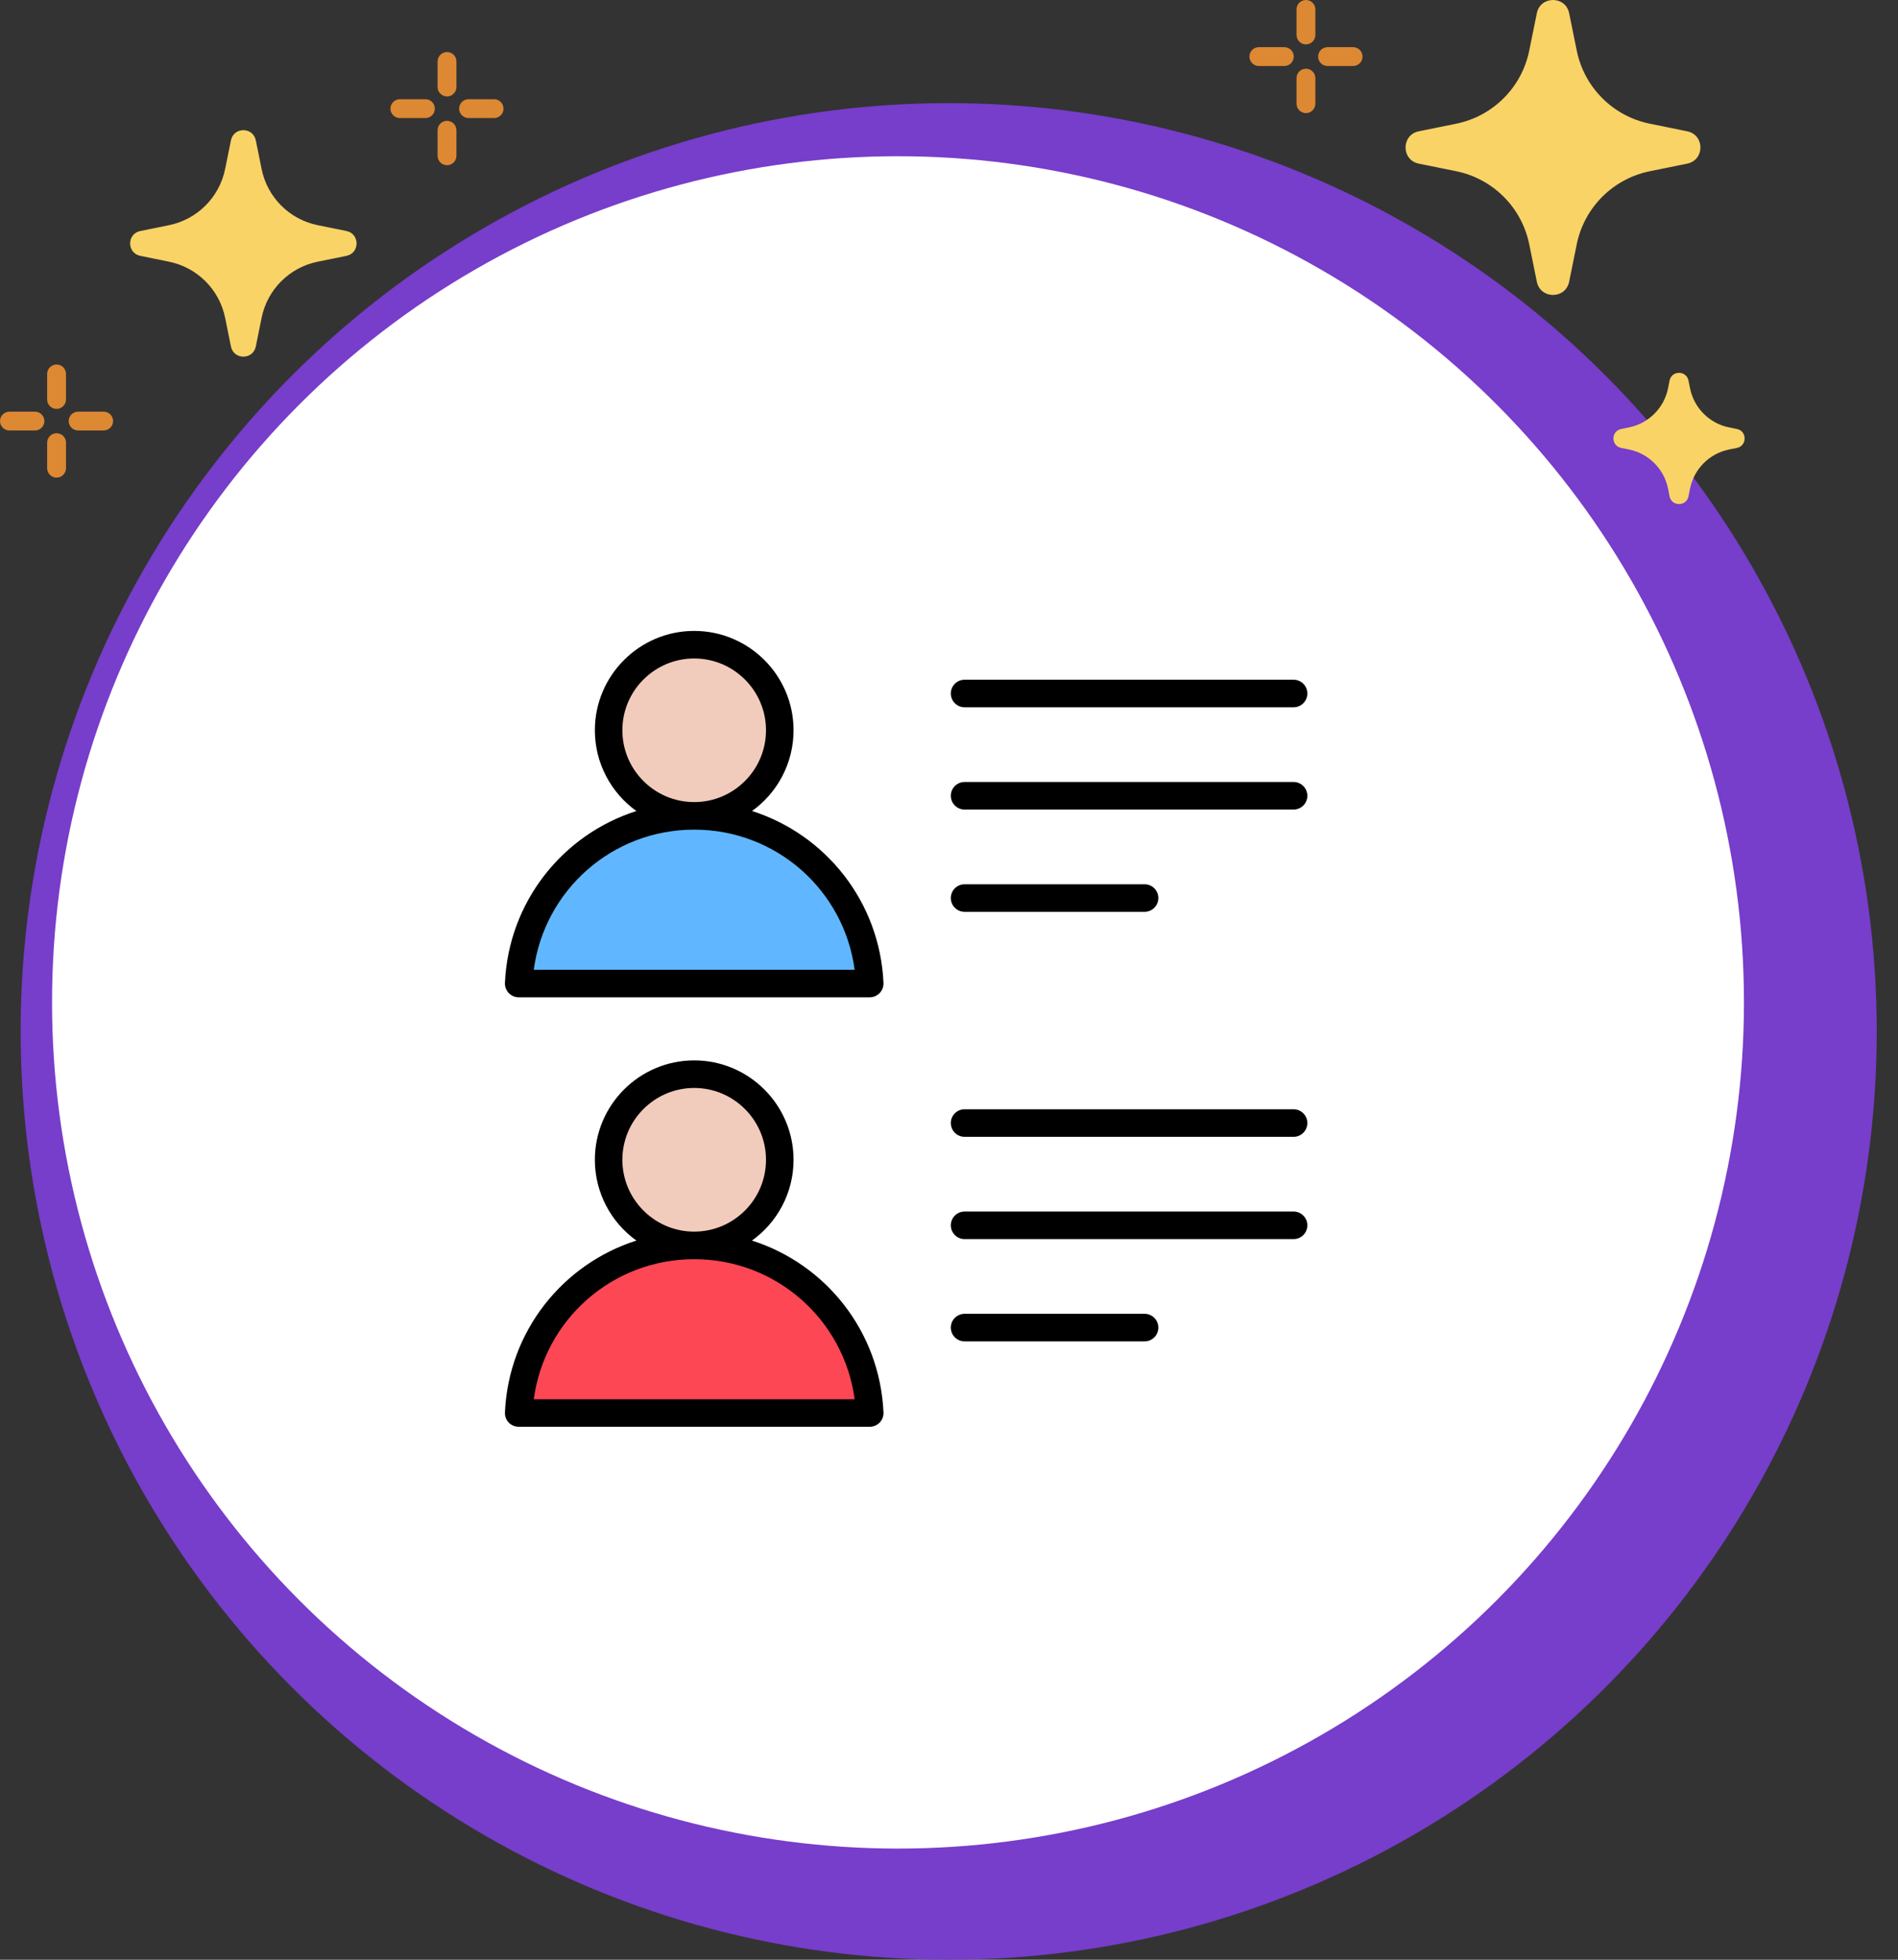 <svg width="31" height="32" viewBox="0 0 31 32" fill="none" xmlns="http://www.w3.org/2000/svg">
<rect x="0" y="0" width="31" height="32" fill="#333333" stroke="none"/>
<ellipse cx="15.495" cy="16.842" rx="15.158" ry="15.158" fill="#773DCB"/>
<circle cx="14.667" cy="16.368" r="13.817" fill="white"/>
<g clip-path="url(#clip0_3481_59)">
<path fill-rule="evenodd" clip-rule="evenodd" d="M8.472 16.059C8.541 14.536 9.798 13.322 11.338 13.322C12.879 13.322 14.136 14.536 14.205 16.059H8.472Z" fill="#60B7FF"/>
<path d="M12.699 12.248C12.876 11.496 12.411 10.743 11.66 10.566C10.909 10.388 10.156 10.853 9.979 11.604C9.801 12.356 10.266 13.108 11.017 13.286C11.768 13.464 12.521 12.999 12.699 12.248Z" fill="#F1CBBC"/>
<path fill-rule="evenodd" clip-rule="evenodd" d="M8.472 23.073C8.541 21.55 9.798 20.336 11.338 20.336C12.879 20.336 14.136 21.55 14.205 23.073H8.472Z" fill="#FD4755"/>
<path d="M12.471 19.76C12.922 19.134 12.781 18.26 12.155 17.808C11.529 17.357 10.655 17.498 10.204 18.124C9.752 18.75 9.893 19.624 10.52 20.076C11.146 20.527 12.019 20.386 12.471 19.76Z" fill="#F1CBBC"/>
<path fill-rule="evenodd" clip-rule="evenodd" d="M21.353 18.338C21.353 18.462 21.252 18.563 21.128 18.563H15.755C15.63 18.563 15.53 18.462 15.53 18.338C15.53 18.214 15.63 18.113 15.755 18.113H21.128C21.252 18.113 21.353 18.214 21.353 18.338ZM18.919 21.678C18.919 21.802 18.819 21.903 18.694 21.903H15.755C15.63 21.903 15.53 21.802 15.53 21.678C15.53 21.554 15.63 21.453 15.755 21.453H18.694C18.819 21.453 18.919 21.554 18.919 21.678ZM21.353 20.008C21.353 20.132 21.252 20.233 21.128 20.233H15.755C15.63 20.233 15.53 20.132 15.53 20.008C15.53 19.884 15.63 19.783 15.755 19.783H21.128C21.252 19.783 21.353 19.884 21.353 20.008ZM8.718 22.848C8.892 21.548 10.001 20.561 11.338 20.561C12.676 20.561 13.785 21.548 13.959 22.848H8.718ZM10.165 18.938C10.165 18.292 10.692 17.765 11.338 17.765C11.985 17.765 12.511 18.292 12.511 18.938C12.511 19.585 11.985 20.111 11.338 20.111C10.692 20.111 10.165 19.585 10.165 18.938ZM12.282 20.257C12.693 19.962 12.961 19.481 12.961 18.938C12.961 18.043 12.233 17.315 11.338 17.315C10.444 17.315 9.716 18.043 9.716 18.938C9.716 19.481 9.984 19.962 10.394 20.257C9.192 20.64 8.307 21.736 8.247 23.063C8.244 23.125 8.267 23.184 8.309 23.229C8.352 23.273 8.41 23.298 8.472 23.298H14.205C14.266 23.298 14.325 23.273 14.368 23.229C14.41 23.184 14.433 23.125 14.43 23.063C14.37 21.736 13.485 20.64 12.282 20.257ZM15.53 14.664C15.53 14.54 15.63 14.439 15.755 14.439H18.694C18.819 14.439 18.919 14.54 18.919 14.664C18.919 14.788 18.819 14.889 18.694 14.889H15.755C15.63 14.889 15.53 14.788 15.53 14.664ZM21.353 12.994C21.353 13.118 21.252 13.219 21.128 13.219H15.755C15.63 13.219 15.53 13.118 15.53 12.994C15.53 12.87 15.63 12.769 15.755 12.769H21.128C21.252 12.769 21.353 12.87 21.353 12.994ZM15.53 11.324C15.53 11.2 15.63 11.099 15.755 11.099H21.128C21.252 11.099 21.353 11.2 21.353 11.324C21.353 11.448 21.252 11.549 21.128 11.549H15.755C15.63 11.549 15.53 11.448 15.53 11.324ZM8.718 15.835C8.892 14.534 10.001 13.547 11.338 13.547H11.338H11.339C12.676 13.547 13.785 14.534 13.959 15.835H8.718ZM10.165 11.924C10.165 11.278 10.692 10.752 11.338 10.752C11.985 10.752 12.511 11.278 12.511 11.924C12.511 12.571 11.985 13.097 11.339 13.097C11.339 13.097 11.339 13.097 11.338 13.097C11.338 13.097 11.338 13.097 11.338 13.097C10.691 13.097 10.165 12.571 10.165 11.924ZM12.283 13.243C12.693 12.949 12.961 12.467 12.961 11.924C12.961 11.03 12.233 10.302 11.338 10.302C10.444 10.302 9.716 11.03 9.716 11.924C9.716 12.467 9.984 12.949 10.394 13.243C9.192 13.626 8.307 14.723 8.247 16.049C8.244 16.111 8.267 16.171 8.309 16.215C8.352 16.259 8.41 16.285 8.472 16.285H14.205C14.266 16.285 14.325 16.259 14.368 16.215C14.41 16.171 14.433 16.111 14.43 16.049C14.37 14.723 13.485 13.626 12.283 13.243Z" fill="black"/>
</g>
<path d="M28.241 7.34L28.369 7.314C28.537 7.28 28.537 7.039 28.369 7.005L28.241 6.979C27.92 6.914 27.669 6.663 27.604 6.342L27.578 6.214C27.544 6.046 27.303 6.046 27.269 6.214L27.244 6.342C27.178 6.663 26.927 6.914 26.606 6.979L26.479 7.005C26.31 7.039 26.31 7.28 26.479 7.314L26.606 7.34C26.927 7.405 27.178 7.656 27.244 7.977L27.269 8.105C27.303 8.273 27.544 8.273 27.578 8.105L27.604 7.977C27.669 7.656 27.92 7.405 28.241 7.34Z" fill="#F9D366"/>
<path d="M21.33 0.725C21.245 0.725 21.176 0.656 21.176 0.571V0.154C21.176 0.069 21.245 0 21.33 0C21.415 0 21.484 0.069 21.484 0.154V0.571C21.484 0.656 21.415 0.725 21.33 0.725Z" fill="#DD8833"/>
<path d="M21.33 1.847C21.245 1.847 21.176 1.778 21.176 1.693V1.276C21.176 1.191 21.245 1.122 21.33 1.122C21.415 1.122 21.484 1.191 21.484 1.276V1.693C21.484 1.778 21.415 1.847 21.33 1.847Z" fill="#DD8833"/>
<path d="M22.1 1.078H21.683C21.598 1.078 21.529 1.009 21.529 0.924C21.529 0.839 21.598 0.77 21.683 0.77H22.1C22.185 0.77 22.254 0.839 22.254 0.924C22.254 1.009 22.185 1.078 22.1 1.078Z" fill="#DD8833"/>
<path d="M20.977 1.078H20.561C20.476 1.078 20.407 1.009 20.407 0.924C20.407 0.839 20.476 0.77 20.561 0.77H20.977C21.062 0.77 21.131 0.839 21.131 0.924C21.131 1.009 21.062 1.078 20.977 1.078Z" fill="#DD8833"/>
<path d="M0.924 6.677C0.839 6.677 0.77 6.608 0.77 6.523V6.106C0.77 6.021 0.839 5.952 0.924 5.952C1.009 5.952 1.078 6.021 1.078 6.106V6.523C1.078 6.608 1.009 6.677 0.924 6.677Z" fill="#DD8833"/>
<path d="M0.924 7.799C0.839 7.799 0.77 7.73 0.77 7.645V7.228C0.77 7.143 0.839 7.074 0.924 7.074C1.009 7.074 1.078 7.143 1.078 7.228V7.645C1.078 7.73 1.009 7.799 0.924 7.799Z" fill="#DD8833"/>
<path d="M1.693 7.029H1.276C1.191 7.029 1.122 6.961 1.122 6.876C1.122 6.79 1.191 6.722 1.276 6.722H1.693C1.778 6.722 1.847 6.79 1.847 6.876C1.847 6.961 1.778 7.029 1.693 7.029Z" fill="#DD8833"/>
<path d="M0.571 7.029H0.154C0.069 7.029 0 6.961 0 6.876C0 6.79 0.069 6.722 0.154 6.722H0.571C0.656 6.722 0.725 6.79 0.725 6.876C0.725 6.961 0.656 7.029 0.571 7.029Z" fill="#DD8833"/>
<path d="M7.301 1.575C7.216 1.575 7.147 1.506 7.147 1.421V1.004C7.147 0.919 7.216 0.85 7.301 0.85C7.386 0.85 7.455 0.919 7.455 1.004V1.421C7.455 1.506 7.386 1.575 7.301 1.575Z" fill="#DD8833"/>
<path d="M7.301 2.698C7.216 2.698 7.147 2.629 7.147 2.544V2.127C7.147 2.042 7.216 1.973 7.301 1.973C7.386 1.973 7.455 2.042 7.455 2.127V2.544C7.455 2.629 7.386 2.698 7.301 2.698Z" fill="#DD8833"/>
<path d="M8.07 1.928H7.653C7.568 1.928 7.499 1.859 7.499 1.774C7.499 1.689 7.568 1.62 7.653 1.62H8.07C8.155 1.62 8.224 1.689 8.224 1.774C8.224 1.859 8.155 1.928 8.07 1.928Z" fill="#DD8833"/>
<path d="M6.948 1.928H6.531C6.446 1.928 6.377 1.859 6.377 1.774C6.377 1.689 6.446 1.62 6.531 1.62H6.948C7.033 1.62 7.102 1.689 7.102 1.774C7.102 1.859 7.033 1.928 6.948 1.928Z" fill="#DD8833"/>
<path d="M26.947 2.796L27.557 2.672C27.845 2.614 27.845 2.202 27.557 2.144L26.947 2.02C26.345 1.898 25.875 1.428 25.753 0.826L25.629 0.216C25.571 -0.072 25.159 -0.072 25.101 0.216L24.977 0.826C24.855 1.428 24.385 1.898 23.784 2.02L23.173 2.144C22.885 2.202 22.885 2.614 23.173 2.672L23.784 2.796C24.385 2.918 24.855 3.388 24.977 3.989L25.101 4.6C25.159 4.888 25.571 4.888 25.629 4.6L25.753 3.989C25.875 3.388 26.345 2.918 26.947 2.796Z" fill="#F9D366"/>
<path d="M5.189 4.273L5.658 4.178C5.879 4.133 5.879 3.817 5.658 3.772L5.189 3.677C4.727 3.583 4.366 3.222 4.273 2.76L4.178 2.292C4.133 2.07 3.817 2.07 3.772 2.292L3.677 2.76C3.583 3.222 3.222 3.583 2.76 3.677L2.292 3.772C2.07 3.817 2.07 4.133 2.292 4.178L2.76 4.273C3.222 4.367 3.583 4.728 3.677 5.189L3.772 5.658C3.817 5.879 4.133 5.879 4.178 5.658L4.273 5.189C4.366 4.728 4.727 4.367 5.189 4.273Z" fill="#F9D366"/>
<defs>
<clipPath id="clip0_3481_59">
<rect width="14.4" height="14.4" fill="white" transform="translate(7.6 9.6)"/>
</clipPath>
</defs>
</svg>
